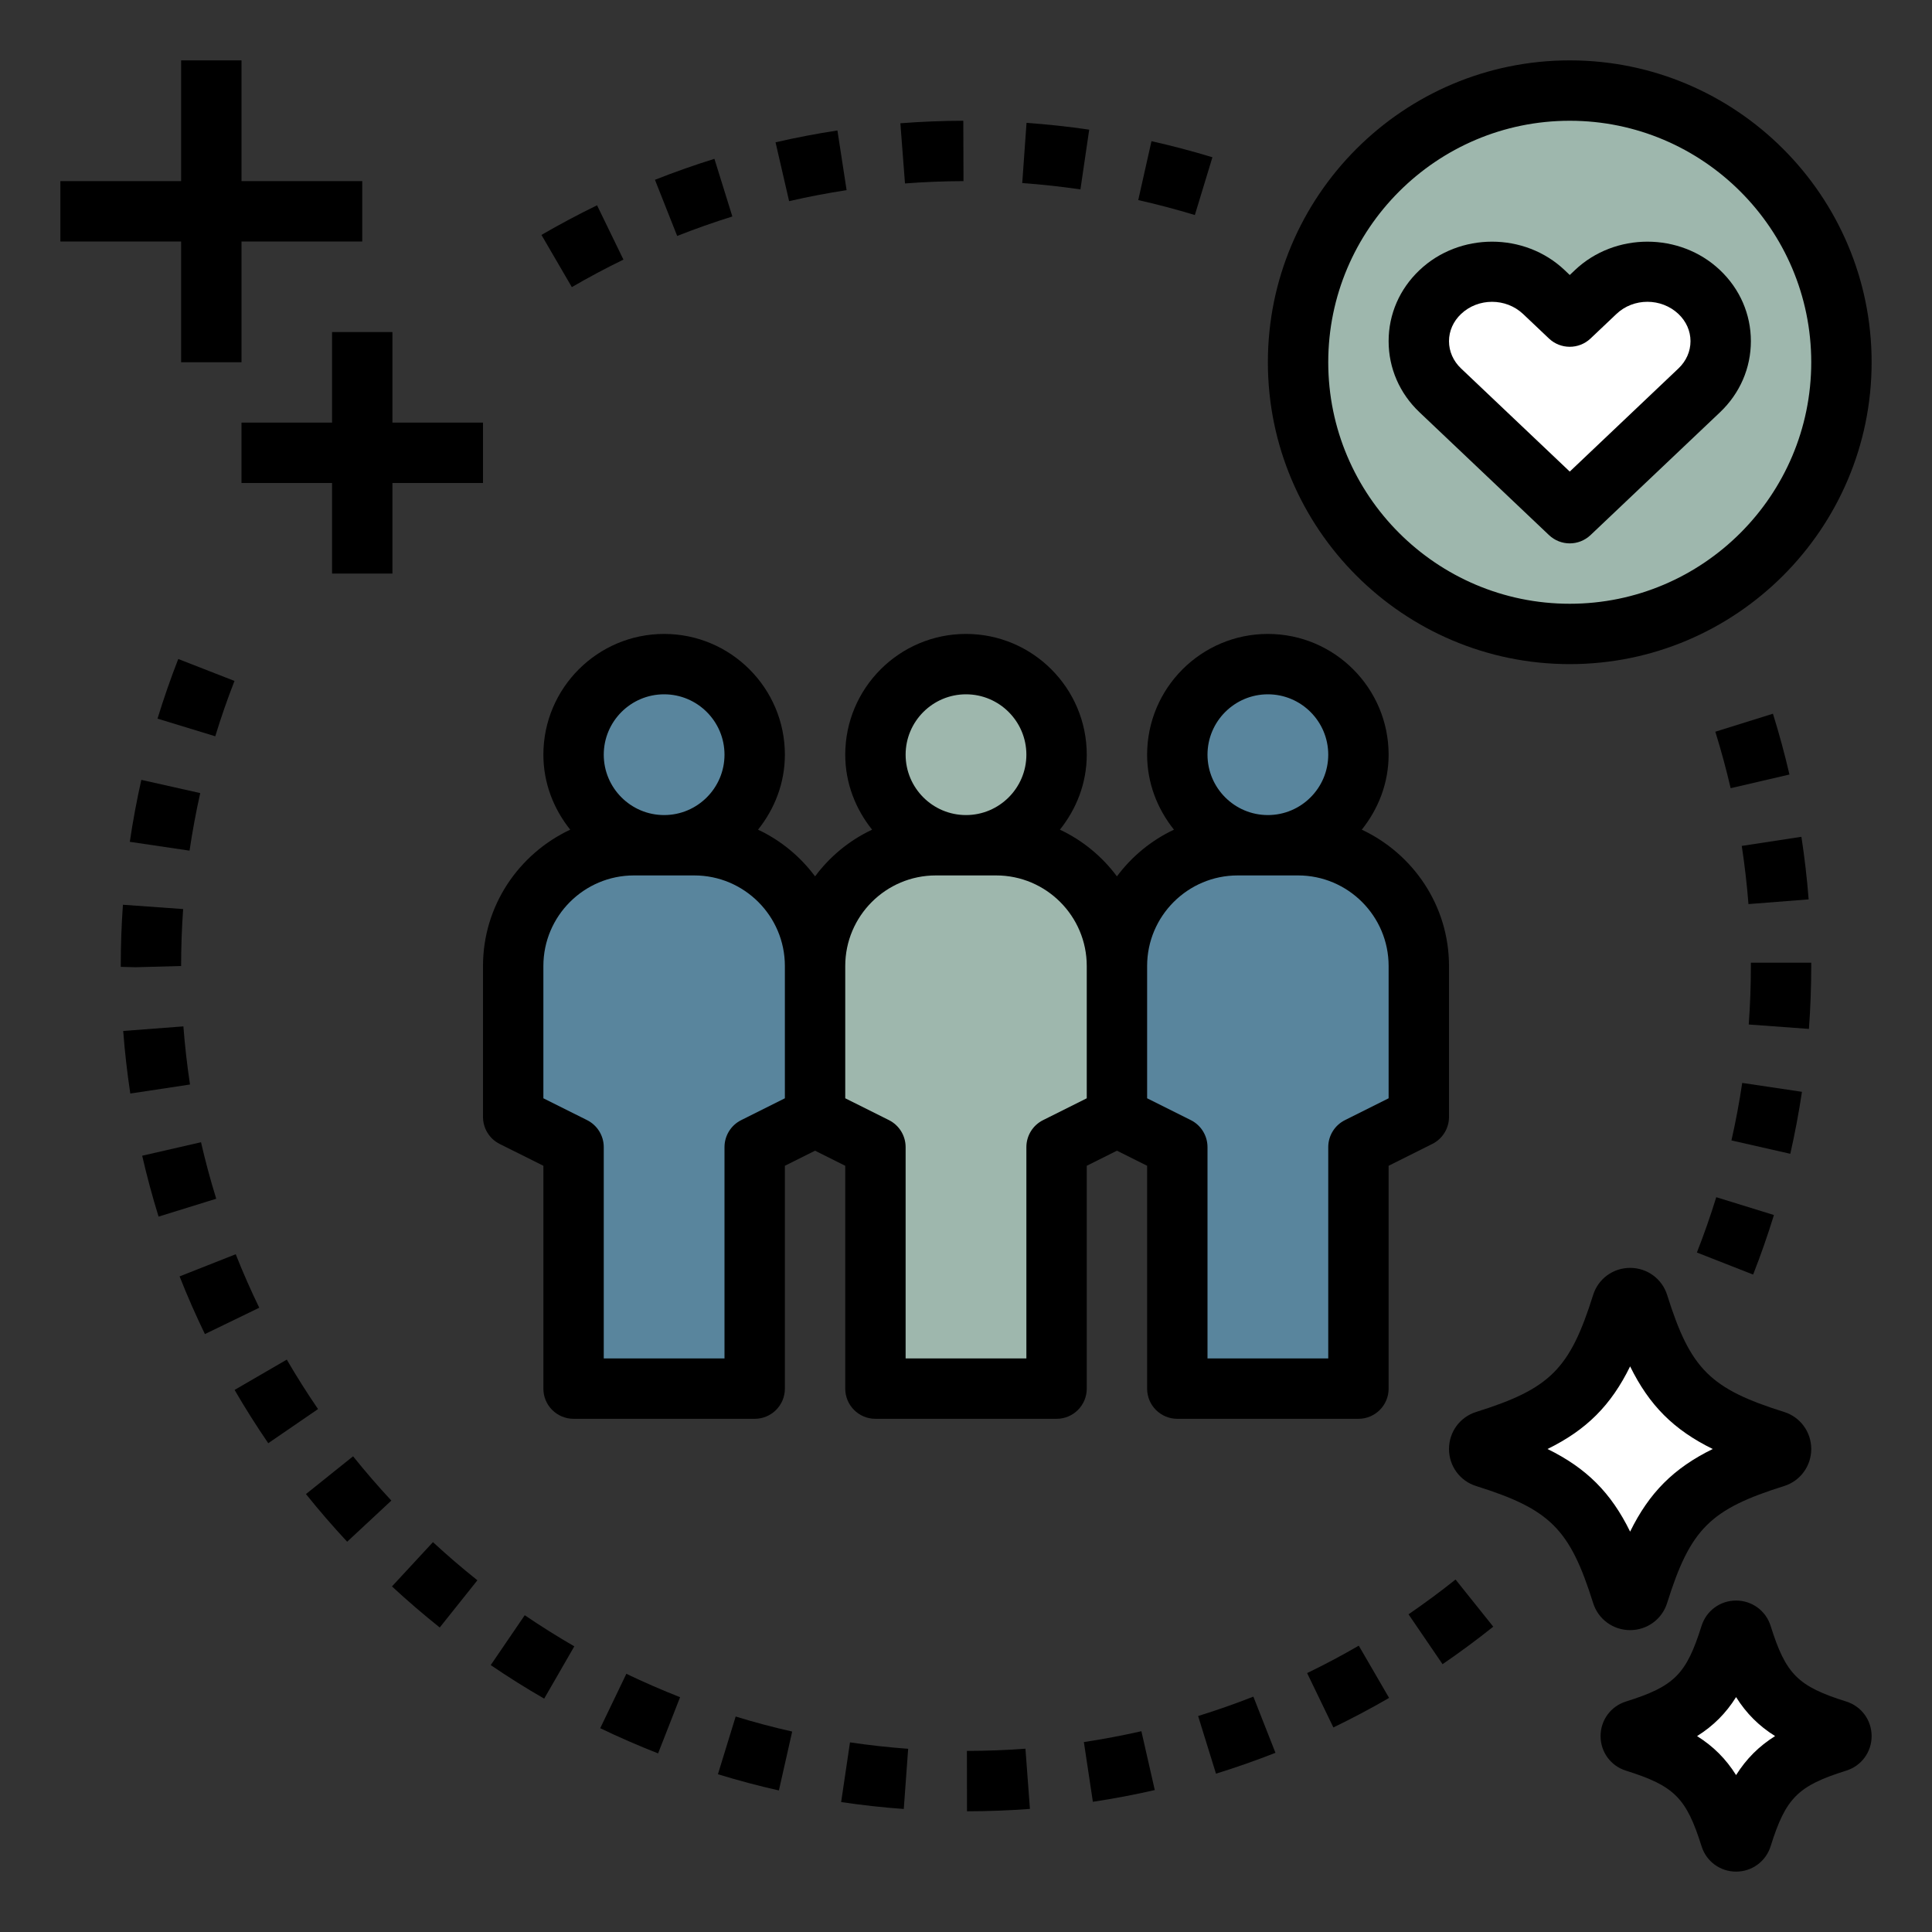 <svg xmlns="http://www.w3.org/2000/svg" width="155px" height="155px" viewBox="0 0 155 155" fill="none" aria-hidden="true"><rect x="0" y="0" width="155" height="155" fill="#333333" stroke="none"/><defs><linearGradient class="cerosgradient" data-cerosgradient="true" id="CerosGradient_idefff83aa3" gradientUnits="userSpaceOnUse" x1="50%" y1="100%" x2="50%" y2="0%"><stop offset="0%" stop-color="#d1d1d1"/><stop offset="100%" stop-color="#d1d1d1"/></linearGradient><linearGradient/></defs>
<path d="M77.5 67.812C81.513 67.812 84.766 64.56 84.766 60.547C84.766 56.534 81.513 53.281 77.5 53.281C73.487 53.281 70.234 56.534 70.234 60.547C70.234 64.56 73.487 67.812 77.5 67.812Z" fill="#9EB7AD"/>
<path d="M79.922 67.812H75.078C69.728 67.812 65.391 72.15 65.391 77.5V89.609L70.234 92.031V111.406H84.766V92.031L89.609 89.609V77.5C89.609 72.15 85.272 67.812 79.922 67.812Z" fill="#9EB7AD"/>
<path d="M101.719 67.812C105.731 67.812 108.984 64.56 108.984 60.547C108.984 56.534 105.731 53.281 101.719 53.281C97.706 53.281 94.453 56.534 94.453 60.547C94.453 64.56 97.706 67.812 101.719 67.812Z" fill="#59859D"/>
<path d="M104.141 67.812H99.297C93.947 67.812 89.609 72.15 89.609 77.5V89.609L94.453 92.031V111.406H108.984V92.031L113.828 89.609V77.5C113.828 72.15 109.491 67.812 104.141 67.812Z" fill="#59859D"/>
<path d="M53.281 67.812C57.294 67.812 60.547 64.56 60.547 60.547C60.547 56.534 57.294 53.281 53.281 53.281C49.269 53.281 46.016 56.534 46.016 60.547C46.016 64.56 49.269 67.812 53.281 67.812Z" fill="#59859D"/>
<path d="M55.703 67.812H50.859C45.51 67.812 41.172 72.15 41.172 77.5V89.609L46.016 92.031V111.406H60.547V92.031L65.391 89.609V77.5C65.391 72.15 61.053 67.812 55.703 67.812Z" fill="#59859D"/>
<path d="M142.409 115.591C135.744 113.501 133.53 111.287 131.44 104.622C131.239 103.981 130.324 103.981 130.123 104.622C128.032 111.287 125.819 113.501 119.154 115.591C118.512 115.792 118.512 116.708 119.154 116.909C125.819 118.999 128.032 121.212 130.123 127.877C130.324 128.519 131.239 128.519 131.44 127.877C133.53 121.212 135.744 118.999 142.409 116.909C143.05 116.708 143.05 115.792 142.409 115.591V115.591Z" fill="white"/>
<path d="M147.398 138.822C142.745 137.364 141.2 135.819 139.742 131.166C139.602 130.718 138.962 130.718 138.822 131.166C137.364 135.819 135.819 137.364 131.166 138.822C130.718 138.962 130.718 139.602 131.166 139.742C135.819 141.2 137.364 142.745 138.822 147.398C138.962 147.846 139.602 147.846 139.742 147.398C141.2 142.745 142.745 141.2 147.398 139.742C147.846 139.602 147.846 138.962 147.398 138.822Z" fill="white"/>
<path d="M125.938 50.859C137.976 50.859 147.734 41.101 147.734 29.062C147.734 17.024 137.976 7.266 125.938 7.266C113.899 7.266 104.141 17.024 104.141 29.062C104.141 41.101 113.899 50.859 125.938 50.859Z" fill="#9EB7AD"/>
<path d="M128.015 23.429L125.938 25.401L123.86 23.429C121.564 21.252 117.844 21.252 115.55 23.429C113.254 25.607 113.254 29.138 115.55 31.315L125.938 41.172L136.325 31.315C138.621 29.138 138.621 25.607 136.325 23.429C134.031 21.252 130.309 21.252 128.015 23.429V23.429Z" fill="white"/>
<path d="M111.406 111.406V93.528L114.911 91.775C115.732 91.365 116.25 90.527 116.25 89.609V77.5C116.25 72.656 113.373 68.498 109.253 66.563C110.578 64.904 111.406 62.831 111.406 60.547C111.406 55.204 107.061 50.859 101.719 50.859C96.376 50.859 92.031 55.204 92.031 60.547C92.031 62.831 92.859 64.904 94.184 66.563C92.363 67.418 90.799 68.711 89.609 70.309C88.418 68.711 86.856 67.418 85.034 66.563C86.359 64.904 87.188 62.831 87.188 60.547C87.188 55.204 82.843 50.859 77.5 50.859C72.157 50.859 67.812 55.204 67.812 60.547C67.812 62.831 68.641 64.904 69.966 66.563C68.144 67.418 66.58 68.711 65.391 70.309C64.199 68.711 62.637 67.418 60.816 66.563C62.141 64.904 62.969 62.831 62.969 60.547C62.969 55.204 58.624 50.859 53.281 50.859C47.939 50.859 43.594 55.204 43.594 60.547C43.594 62.831 44.422 64.904 45.747 66.563C41.627 68.498 38.75 72.656 38.75 77.5V89.609C38.75 90.527 39.268 91.365 40.089 91.777L43.594 93.528V111.406C43.594 112.746 44.679 113.828 46.016 113.828H60.547C61.884 113.828 62.969 112.746 62.969 111.406V93.528L65.391 92.317L67.812 93.528V111.406C67.812 112.746 68.897 113.828 70.234 113.828H84.766C86.103 113.828 87.188 112.746 87.188 111.406V93.528L89.609 92.317L92.031 93.528V111.406C92.031 112.746 93.116 113.828 94.453 113.828H108.984C110.321 113.828 111.406 112.746 111.406 111.406V111.406ZM101.719 55.703C104.39 55.703 106.562 57.876 106.562 60.547C106.562 63.218 104.39 65.391 101.719 65.391C99.047 65.391 96.875 63.218 96.875 60.547C96.875 57.876 99.047 55.703 101.719 55.703ZM77.5 55.703C80.171 55.703 82.344 57.876 82.344 60.547C82.344 63.218 80.171 65.391 77.5 65.391C74.829 65.391 72.656 63.218 72.656 60.547C72.656 57.876 74.829 55.703 77.5 55.703ZM53.281 55.703C55.953 55.703 58.125 57.876 58.125 60.547C58.125 63.218 55.953 65.391 53.281 65.391C50.61 65.391 48.438 63.218 48.438 60.547C48.438 57.876 50.61 55.703 53.281 55.703ZM59.464 89.866C58.643 90.275 58.125 91.113 58.125 92.031V108.984H48.438V92.031C48.438 91.113 47.919 90.275 47.098 89.864L43.594 88.113V77.5C43.594 73.494 46.854 70.234 50.859 70.234H55.703C59.709 70.234 62.969 73.494 62.969 77.5V88.113L59.464 89.866ZM83.683 89.866C82.862 90.275 82.344 91.113 82.344 92.031V108.984H72.656V92.031C72.656 91.113 72.138 90.275 71.317 89.864L67.812 88.113V77.5C67.812 73.494 71.072 70.234 75.078 70.234H79.922C83.928 70.234 87.188 73.494 87.188 77.5V88.113L83.683 89.866ZM106.562 92.031V108.984H96.875V92.031C96.875 91.113 96.357 90.275 95.536 89.864L92.031 88.113V77.5C92.031 73.494 95.291 70.234 99.297 70.234H104.141C108.146 70.234 111.406 73.494 111.406 77.5V88.113L107.902 89.866C107.081 90.275 106.562 91.113 106.562 92.031V92.031Z" fill="black"/>
<path d="M125.938 4.844C112.583 4.844 101.719 15.708 101.719 29.062C101.719 42.417 112.583 53.281 125.938 53.281C139.292 53.281 150.156 42.417 150.156 29.062C150.156 15.708 139.292 4.844 125.938 4.844ZM125.938 48.438C115.255 48.438 106.562 39.745 106.562 29.062C106.562 18.38 115.255 9.688 125.938 9.688C136.62 9.688 145.312 18.38 145.312 29.062C145.312 39.745 136.62 48.438 125.938 48.438Z" fill="black"/>
<path d="M126.349 21.673L125.938 22.063L125.528 21.673C122.317 18.627 117.093 18.627 113.884 21.673C112.285 23.187 111.406 25.209 111.406 27.372C111.406 29.532 112.285 31.559 113.881 33.073L124.271 42.928C124.739 43.371 125.337 43.594 125.938 43.594C126.538 43.594 127.136 43.371 127.604 42.93L137.994 33.075C139.59 31.557 140.469 29.53 140.469 27.372C140.469 25.209 139.59 23.187 137.994 21.673C134.782 18.627 129.558 18.627 126.349 21.673V21.673ZM134.659 29.559L125.938 37.834L117.216 29.559C116.594 28.968 116.25 28.193 116.25 27.372C116.25 26.553 116.594 25.781 117.216 25.19C117.902 24.538 118.803 24.214 119.704 24.214C120.605 24.214 121.505 24.541 122.193 25.19L124.271 27.159C125.206 28.043 126.669 28.043 127.604 27.159L129.682 25.19C131.053 23.884 133.285 23.889 134.659 25.19C135.281 25.781 135.625 26.553 135.625 27.372C135.625 28.193 135.281 28.968 134.659 29.559V29.559Z" fill="black"/>
<path d="M130.781 130.781C132.147 130.781 133.344 129.907 133.75 128.604C135.615 122.663 137.192 121.084 143.135 119.222C144.436 118.812 145.312 117.618 145.312 116.25C145.312 114.882 144.436 113.688 143.135 113.278C137.194 111.416 135.618 109.837 133.753 103.896C133.344 102.593 132.147 101.719 130.781 101.719C129.415 101.719 128.219 102.593 127.812 103.896C125.947 109.837 124.371 111.416 118.427 113.278C117.124 113.688 116.25 114.884 116.25 116.25C116.25 117.616 117.124 118.812 118.427 119.222C124.368 121.084 125.947 122.663 127.812 128.604C128.219 129.907 129.415 130.781 130.781 130.781ZM124.153 116.25C127.279 114.717 129.248 112.748 130.781 109.621C132.314 112.748 134.286 114.717 137.41 116.25C134.283 117.783 132.314 119.752 130.781 122.879C129.248 119.752 127.277 117.783 124.153 116.25Z" fill="black"/>
<path d="M31.484 46.016V38.75H38.75V33.906H31.484V26.641H26.641V33.906H19.375V38.75H26.641V46.016H31.484Z" fill="black"/>
<path d="M14.531 29.062H19.375V19.375H29.062V14.531H19.375V4.844H14.531V14.531H4.844V19.375H14.531V29.062Z" fill="black"/>
<path d="M77.573 140.471L77.58 145.315C79.27 145.313 80.971 145.25 82.629 145.124L82.269 140.294C80.726 140.411 79.147 140.469 77.573 140.471Z" fill="black"/>
<path d="M67.483 144.576C69.149 144.823 70.842 145.01 72.508 145.131L72.86 140.302C71.312 140.188 69.743 140.016 68.193 139.786L67.483 144.576Z" fill="black"/>
<path d="M86.957 139.762L87.679 144.554C89.341 144.303 91.012 143.988 92.646 143.612L91.571 138.892C90.05 139.236 88.5 139.529 86.957 139.762Z" fill="black"/>
<path d="M57.597 142.344C59.203 142.835 60.85 143.276 62.489 143.644L63.555 138.919C62.034 138.575 60.508 138.171 59.021 137.713L57.597 142.344Z" fill="black"/>
<path d="M96.122 137.672L97.556 142.297C99.161 141.801 100.767 141.237 102.327 140.624L100.554 136.117C99.103 136.688 97.614 137.209 96.122 137.672Z" fill="black"/>
<path d="M48.154 138.65C49.67 139.379 51.232 140.057 52.797 140.67L54.562 136.163C53.112 135.593 51.661 134.961 50.252 134.286L48.154 138.65Z" fill="black"/>
<path d="M104.867 134.227L106.974 138.589C108.493 137.855 109.997 137.059 111.443 136.218L109.011 132.028C107.672 132.806 106.277 133.547 104.867 134.227V134.227Z" fill="black"/>
<path d="M39.37 133.586C40.758 134.533 42.199 135.439 43.659 136.277L46.076 132.082C44.725 131.302 43.386 130.462 42.099 129.585L39.37 133.586Z" fill="black"/>
<path d="M113.002 129.512L115.732 133.513C117.115 132.569 118.483 131.556 119.801 130.505L116.776 126.722C115.553 127.698 114.283 128.635 113.002 129.512V129.512Z" fill="black"/>
<path d="M31.446 127.275C32.669 128.408 33.96 129.517 35.279 130.571L38.3 126.783C37.072 125.804 35.873 124.773 34.735 123.722L31.446 127.275Z" fill="black"/>
<path d="M24.546 119.866C25.594 121.171 26.706 122.457 27.852 123.69L31.397 120.389C30.334 119.246 29.3 118.049 28.326 116.836L24.546 119.866Z" fill="black"/>
<path d="M23.008 109.079L18.82 111.51C19.661 112.958 20.569 114.395 21.521 115.785L25.515 113.046C24.633 111.757 23.788 110.42 23.008 109.079Z" fill="black"/>
<path d="M18.912 100.624L14.408 102.402C15.02 103.959 15.706 105.514 16.44 107.03L20.799 104.916C20.116 103.511 19.482 102.067 18.912 100.624V100.624Z" fill="black"/>
<path d="M140.65 102.257C141.263 100.692 141.825 99.082 142.319 97.478L137.691 96.049C137.231 97.539 136.71 99.031 136.138 100.486L140.65 102.257Z" fill="black"/>
<path d="M16.127 91.639L11.407 92.721C11.782 94.358 12.226 96.001 12.722 97.606L17.348 96.172C16.885 94.683 16.476 93.157 16.127 91.639V91.639Z" fill="black"/>
<path d="M138.909 91.494L143.632 92.566C144.002 90.936 144.317 89.265 144.567 87.594L139.774 86.88C139.544 88.432 139.253 89.982 138.909 91.494V91.494Z" fill="black"/>
<path d="M14.713 82.344L9.884 82.712C10.01 84.38 10.203 86.071 10.453 87.732L15.243 87.008C15.011 85.466 14.832 83.896 14.713 82.344Z" fill="black"/>
<path d="M145.312 77.466V77.236H140.469V77.5C140.469 79.064 140.411 80.641 140.297 82.193L145.126 82.547C145.249 80.881 145.312 79.181 145.312 77.466V77.466Z" fill="black"/>
<path d="M14.531 77.5C14.531 75.977 14.585 74.439 14.694 72.932L9.862 72.586C9.746 74.209 9.688 75.86 9.688 77.568L10.867 77.599L14.531 77.5Z" fill="black"/>
<path d="M139.737 67.866C139.972 69.401 140.154 70.971 140.275 72.533L145.104 72.155C144.973 70.477 144.777 68.784 144.523 67.134L139.737 67.866Z" fill="black"/>
<path d="M10.414 67.537L15.207 68.246C15.435 66.706 15.723 65.153 16.064 63.628L11.339 62.567C10.969 64.209 10.659 65.88 10.414 67.537V67.537Z" fill="black"/>
<path d="M137.616 58.704C138.078 60.186 138.492 61.712 138.846 63.235L143.564 62.138C143.184 60.498 142.738 58.859 142.239 57.26L137.616 58.704Z" fill="black"/>
<path d="M18.813 54.63L14.301 52.87C13.691 54.434 13.131 56.045 12.637 57.655L17.27 59.07C17.726 57.575 18.246 56.081 18.813 54.63V54.63Z" fill="black"/>
<path d="M45.877 23.035C47.217 22.255 48.609 21.511 50.017 20.828L47.9 16.471C46.384 17.21 44.882 18.009 43.439 18.847L45.877 23.035Z" fill="black"/>
<path d="M54.328 18.93C55.778 18.358 57.268 17.832 58.755 17.367L57.316 12.742C55.713 13.241 54.107 13.807 52.545 14.425L54.328 18.93Z" fill="black"/>
<path d="M95.86 17.251L97.27 12.616C95.654 12.126 94.01 11.69 92.38 11.327L91.319 16.052C92.835 16.394 94.361 16.796 95.86 17.251Z" fill="black"/>
<path d="M63.308 16.137C64.817 15.791 66.369 15.493 67.921 15.255L67.185 10.467C65.514 10.722 63.845 11.041 62.22 11.417L63.308 16.137Z" fill="black"/>
<path d="M86.681 15.195L87.384 10.402C85.734 10.16 84.044 9.976 82.356 9.857L82.012 14.686C83.581 14.8 85.151 14.972 86.681 15.195V15.195Z" fill="black"/>
<path d="M72.605 14.718C74.17 14.597 75.749 14.536 77.299 14.531L77.284 9.688C75.616 9.692 73.916 9.76 72.235 9.889L72.605 14.718Z" fill="black"/>
<path d="M148.119 136.509C144.237 135.291 143.273 134.327 142.053 130.44C141.67 129.224 140.558 128.408 139.282 128.408C138.006 128.408 136.894 129.224 136.511 130.442C135.293 134.327 134.329 135.293 130.447 136.509C129.229 136.889 128.41 138.003 128.41 139.284C128.41 140.561 129.229 141.675 130.442 142.055C134.329 143.276 135.293 144.237 136.514 148.127C136.894 149.34 138.008 150.156 139.282 150.156C140.556 150.156 141.67 149.34 142.053 148.122C143.271 144.237 144.235 143.273 148.117 142.055C149.338 141.675 150.156 140.561 150.156 139.284C150.156 138.003 149.338 136.892 148.119 136.509V136.509ZM139.282 142.411C138.461 141.106 137.461 140.105 136.153 139.284C137.461 138.461 138.461 137.461 139.282 136.155C140.103 137.461 141.103 138.461 142.411 139.282C141.103 140.105 140.106 141.106 139.282 142.411Z" fill="black"/>
</svg>